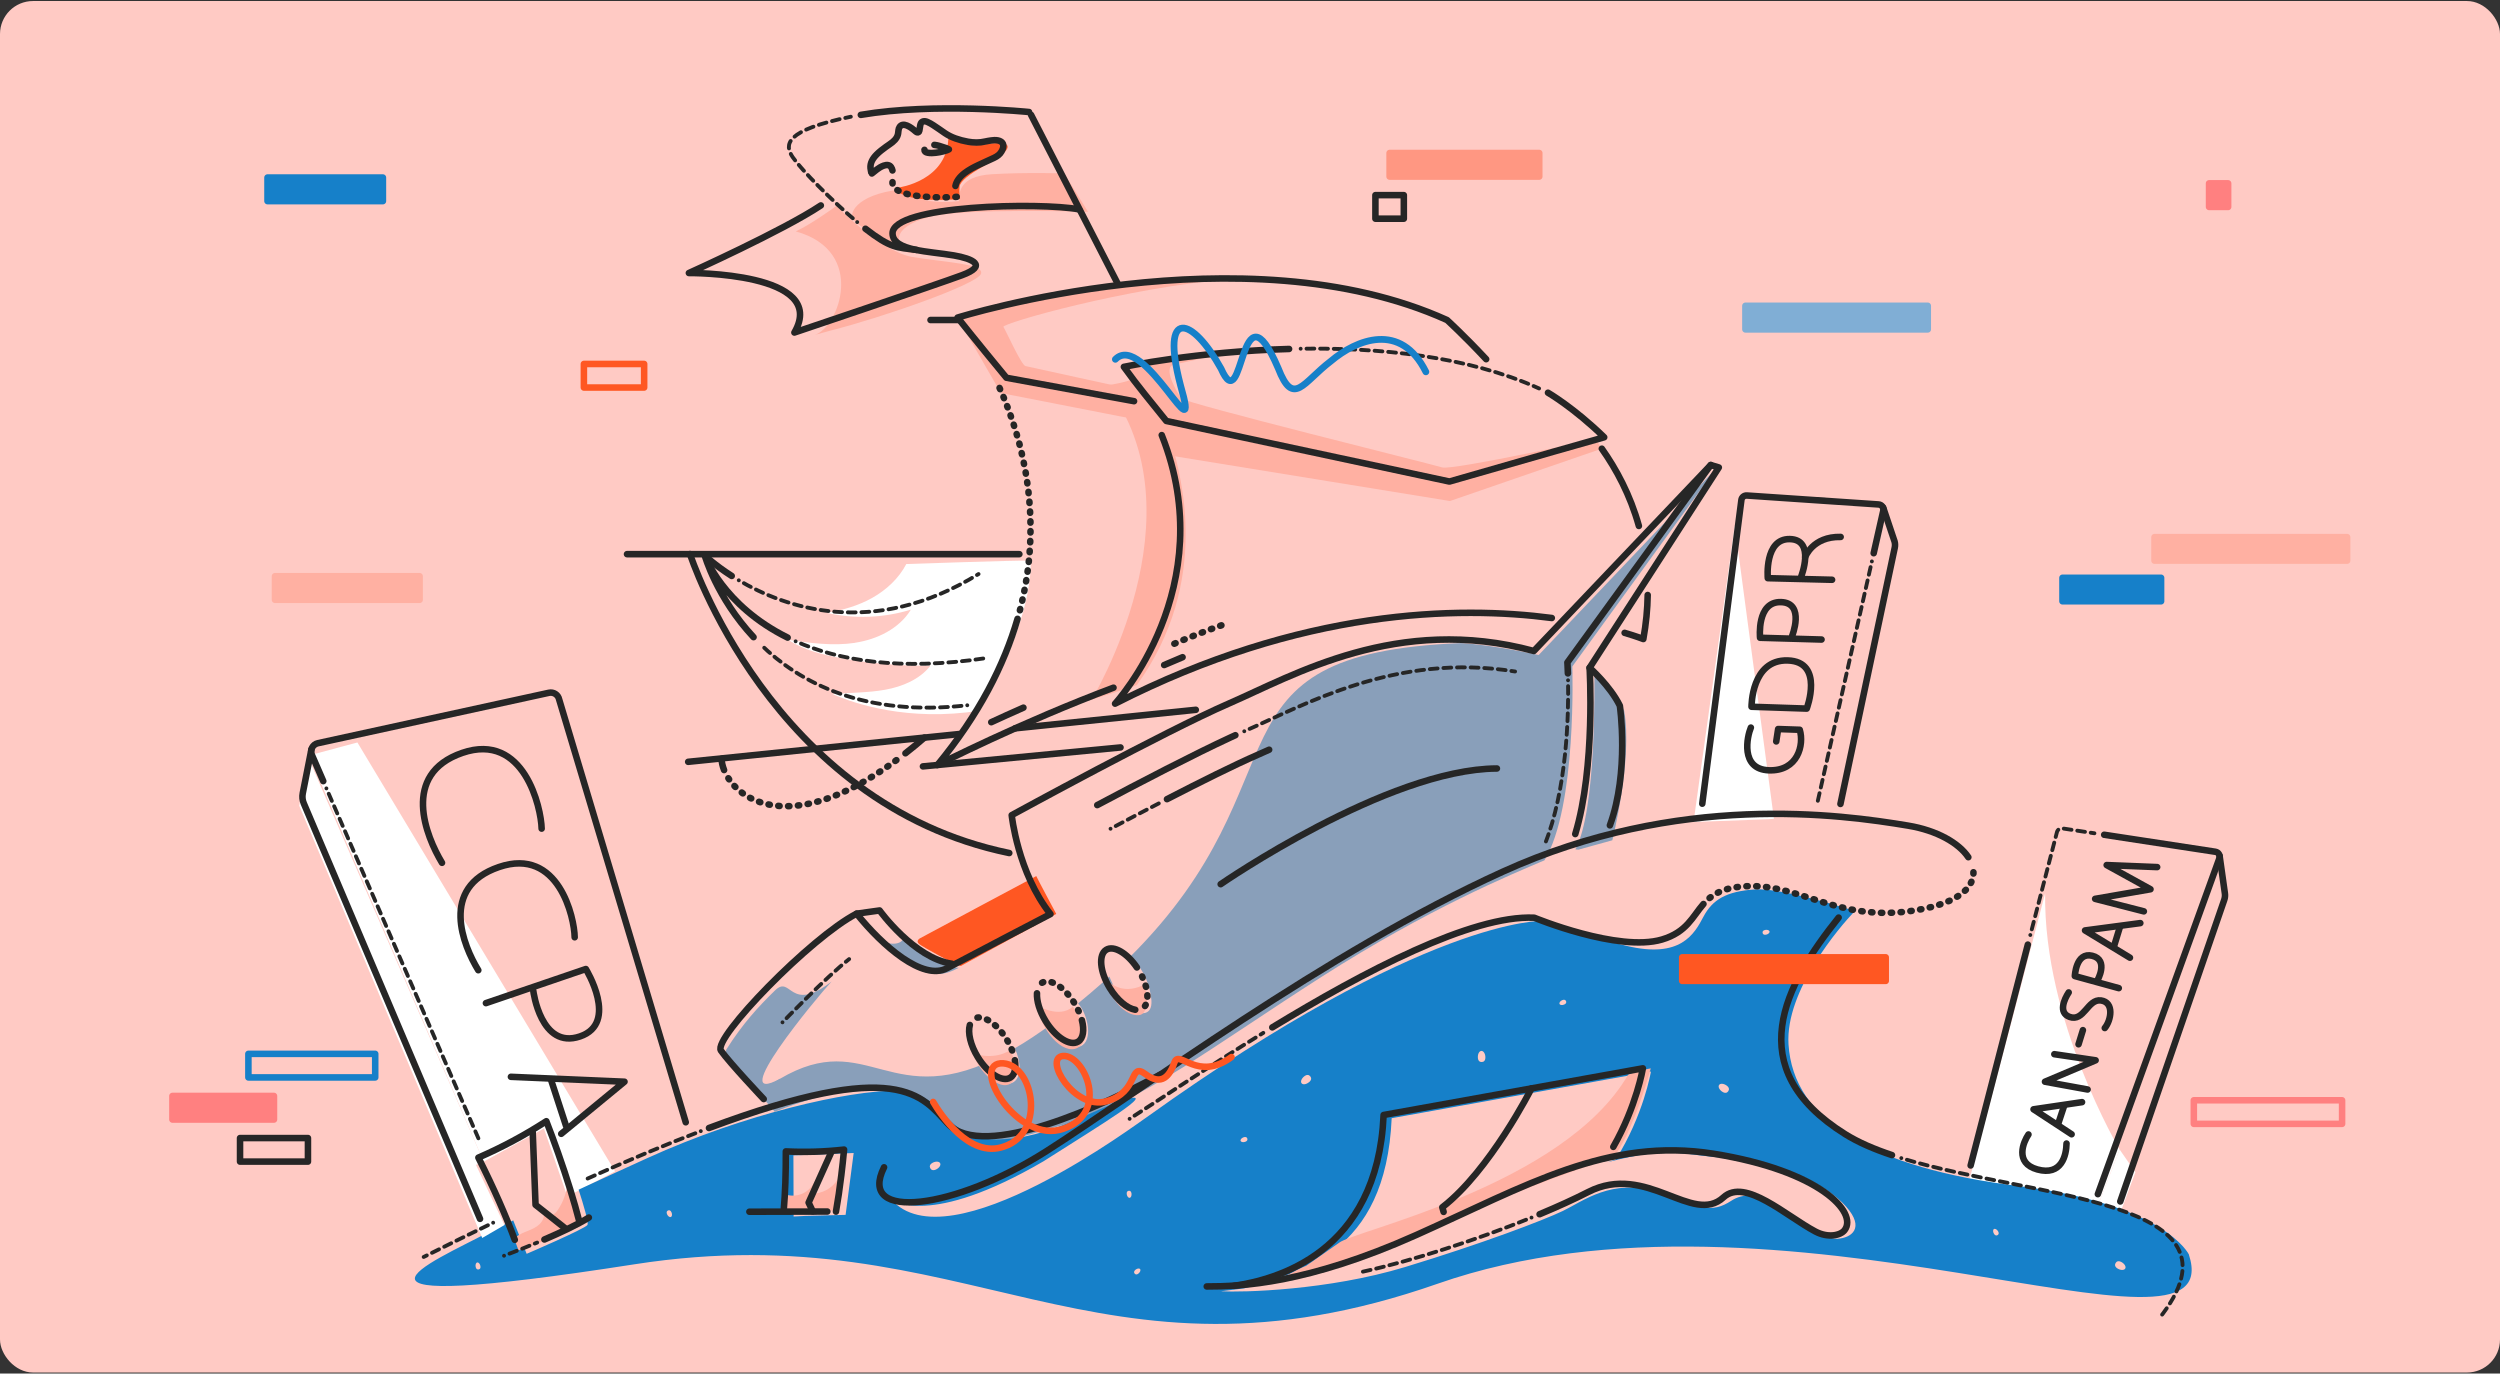 <?xml version="1.0" encoding="UTF-8"?>
<svg id="Layer_1" data-name="Layer 1" xmlns="http://www.w3.org/2000/svg" viewBox="0 0 607 333.5">
  <rect x="0" y="0" width="607" height="333.5" fill="#333333" stroke="none"/>
  <defs>
    <style>
      .cls-1, .cls-2, .cls-3, .cls-4, .cls-5, .cls-6, .cls-7, .cls-8, .cls-9, .cls-10, .cls-11, .cls-12, .cls-13 {
        stroke-linecap: round;
        stroke-linejoin: round;
      }

      .cls-1, .cls-2, .cls-4, .cls-5, .cls-6, .cls-7, .cls-8, .cls-9, .cls-10, .cls-11, .cls-12 {
        stroke-width: 1.59px;
      }

      .cls-1, .cls-3, .cls-6, .cls-8, .cls-9, .cls-12, .cls-13 {
        fill: none;
      }

      .cls-1, .cls-3, .cls-8 {
        stroke: #262626;
      }

      .cls-2 {
        stroke: #ffb0a2;
      }

      .cls-2, .cls-14 {
        fill: #ffb0a2;
      }

      .cls-3 {
        stroke-dasharray: 0 0 0 1.42 1.89 0;
        stroke-width: .94px;
      }

      .cls-4, .cls-9, .cls-13 {
        stroke: #1680c9;
      }

      .cls-4, .cls-15 {
        fill: #1680c9;
      }

      .cls-16 {
        fill: #899fba;
      }

      .cls-16, .cls-14, .cls-17, .cls-18, .cls-15, .cls-19 {
        stroke-width: 0px;
      }

      .cls-5, .cls-19 {
        fill: #ff5722;
      }

      .cls-5, .cls-12 {
        stroke: #ff5722;
      }

      .cls-6, .cls-10 {
        stroke: #ff8080;
      }

      .cls-7 {
        fill: #ff9782;
        stroke: #ff9782;
      }

      .cls-17 {
        fill: #ffcac4;
      }

      .cls-8 {
        stroke-dasharray: 0 0 .32 2.07;
      }

      .cls-10 {
        fill: #ff8080;
      }

      .cls-11 {
        fill: #80aed5;
        stroke: #80aed5;
      }

      .cls-18 {
        fill: #fff;
      }

      .cls-13 {
        stroke-width: 1.64px;
      }
    </style>
  </defs>
  <rect class="cls-17" x="0" y=".25" width="607" height="333" rx="8.02" ry="8.02" transform="translate(607 333.5) rotate(-180)"/>
  <polyline class="cls-18" points="514.65 279.11 518.47 284.62 514.21 296.09 509.06 293.52"/>
  <path class="cls-16" d="M416.55,113.88l-42.95,45.15s-11.28-2.5-18.92-2.89c-64.43,2.63-36.39,32.61-80.45,76.33,3.41,2.18,5.16,7.31,5.34,10.49.2,3.52-2.4,3.69-5.2,2.06-1.94-1.12-3.96-5.39-5.02-7.92-.45.4-.88.81-1.34,1.21-2.17,1.92-4.24,3.68-6.24,5.31,2.44,2.81,3.69,9.12.58,10.41-2.54,1.06-5.64-3.1-7.08-5.37-3.19,2.33-6.14,4.28-8.88,5.87,1.49,3.1,1.81,7.38-.69,8.42-2.31.96-5.07-2.38-6.64-4.7-25.22,10.67-30.12-10.85-54,6.53l3.09,5.15c27.36-11.03,37.65-1.62,43.19,3.87,5.54,5.49,10.2,4.22,28.14-1.08,17.94-5.3,35.45-18.97,61.48-35.59,26.03-16.62,45.99-24.81,54.03-28.24,7.94-12.94,6.77-47.07,6.77-47.07l34.81-47.95Z"/>
  <polyline class="cls-18" points="86.78 180.27 149.34 284.4 137.75 290.51 132.06 273.99 117.43 282.05 75.02 183.42"/>
  <path class="cls-18" d="M514.65,279.11s-18.53-31.18-18.09-62.22c-7.06,27.36-18.61,70.38-18.61,70.38l31.11,6.25,5.59-14.41Z"/>
  <path class="cls-15" d="M531.47,304.6s-5.74-12.21-41.33-16.62c-35.59-4.41-54.74-15.86-55.89-34.42-.81-13.09,12.43-28.53,16.11-32.36,0,0-17.4-5.71-24.29-5.25-6.89.47-10.27,2.45-12.48,6.64-2.21,4.19-5.52,10.22-18.68,7.06-13.16-3.16-20.42-6.05-20.42-6.05,0,0-28.04-1.08-96,47.61-1.47.88-48.39,36.33-62.22,19.86.59.44,9.36,7.06,37.11-9.12,14.32-9.12,27.75-17.16,20.2-15.1s-18.83,9.81-31.77,9.81-12.35-11.86-24.12-11.86-36.77,5.59-60.5,16.38c-6.21,2.82-11.81,5.4-16.7,7.67,1.12,3.46,2.49,8,2.14,8.57-.58.93-14.76,7.01-14.76,7.01l-3.26-8.12c-3.93,1.87-6.06,2.91-6.06,2.91-13.63,7.26-45.69,20.4,35.5,7.75,81.19-12.65,111.78,33.83,195.03,4.71,83.25-29.12,192.68,24.42,182.38-7.06ZM205.31,294.97l-9.73.25-2.89.15-.05-14.83,14.63-.59-1.96,15.03ZM446.16,300.78c-3.33.2-12.26-6.18-15.79-8.63-3.53-2.45-7.35-2.35-9.95-.64-5.05,3.28-7.31,1.62-18.09-2.01s-18.14,2.26-22.85,4.51c-4.71,2.26-19.61,7.94-38.34,13.63-18.73,5.69-39.61,6.18-44.71,5.88,0,0,0,0,5.71-.71,13.23-4.01,34.31-8.1,35.76-41.31l62.95-11.33s-1.77,10.59-8.53,21.33c0,0-.78.25-2.12.71,16.27-4.25,18-1.59,29.38-1.05,12.45.59,23.93,6.47,28.63,11.77,4.71,5.29,1.27,7.65-2.06,7.84Z"/>
  <path class="cls-17" d="M302.33,277.24c.51-.18.62-.49.52-.8s-.39-.49-.9-.31-.84.57-.73.87.6.41,1.11.24Z"/>
  <path class="cls-17" d="M484.12,299.55c.28.46.61.51.89.34s.4-.48.12-.94-.73-.7-1-.54-.28.68,0,1.14Z"/>
  <path class="cls-17" d="M379.78,243.91c.5-.21.58-.54.46-.83s-.42-.46-.92-.25-.79.62-.67.92.63.37,1.13.16Z"/>
  <path class="cls-17" d="M274.73,289.78c-.07-.53-.36-.71-.68-.66s-.55.29-.48.82.39.93.71.89.52-.51.45-1.05Z"/>
  <path class="cls-17" d="M428.57,225.79c-.53.11-.68.41-.61.73s.33.53.85.42.9-.46.83-.78-.55-.48-1.08-.37Z"/>
  <path class="cls-17" d="M163.04,294.35c-.21-.49-.54-.58-.84-.45s-.45.43-.24.92.63.79.93.66.36-.63.15-1.13Z"/>
  <path class="cls-17" d="M275.69,308.3c-.41.34-.41.68-.2.93s.54.32.95-.03.58-.83.37-1.07-.71-.17-1.12.17Z"/>
  <path class="cls-17" d="M115.49,307.61c.11.53.41.68.73.61s.53-.32.42-.85-.45-.9-.77-.84-.49.55-.38,1.07Z"/>
  <path class="cls-17" d="M317.8,262.79c.66-.53.66-1.05.34-1.45-.32-.4-.83-.51-1.49.01-.66.53-.94,1.27-.62,1.67.32.4,1.11.29,1.76-.24Z"/>
  <path class="cls-17" d="M418.14,265.05c.7.48,1.2.32,1.48-.1.29-.42.25-.94-.45-1.42-.7-.48-1.49-.52-1.78-.1-.29.42.05,1.14.74,1.62Z"/>
  <path class="cls-17" d="M226.5,282.29c-.75.38-.86.89-.64,1.34.23.45.7.67,1.46.3.75-.38,1.18-1.05.95-1.5-.23-.45-1.02-.51-1.78-.14Z"/>
  <path class="cls-17" d="M358.82,256.72c.02.84.44,1.16.95,1.14.51-.01.91-.35.88-1.2-.02-.84-.46-1.51-.96-1.5-.51.01-.9.71-.87,1.55Z"/>
  <path class="cls-17" d="M515.13,306.45c-.73-.41-1.22-.22-1.47.23-.25.44-.16.96.57,1.37.73.41,1.53.39,1.78-.05.25-.44-.15-1.13-.88-1.55Z"/>
  <path class="cls-14" d="M125.76,303.23l-.72-1.94c-.07-.18-.13-.37-.08-.55.04-.14.16-.25.28-.35.84-.71,1.89-1.12,2.91-1.53,1.02-.41,2.06-.86,2.85-1.62s1.3-1.92,1-2.98c.58-.05,1,.58,1.56.72.71.18,1.35-.45,1.77-1.05,1.39-1.98,2.25-4.33,2.46-6.74.98,3.03,1.9,6.07,2.76,9.14.05.17.09.36.02.52-.06.14-.21.23-.34.31-4.51,2.66-9.32,4.82-14.31,6.42"/>
  <path class="cls-14" d="M189.8,293.44c.2-1.18.39-2.36.59-3.54,1.38.55,2.96.53,4.33-.04s2.49-1.69,3.07-3.05c-.14.83-.28,1.67-.41,2.5-.02.11-.04.24.03.34.09.14.29.15.46.14,2.52-.23,4.87-1.87,5.94-4.16-.11,2.43-.34,4.84-.69,7.25-.03.23-.07.47-.21.66-.26.37-.78.42-1.22.43-4.11.13-8.22,0-12.31-.4"/>
  <path class="cls-15" d="M312.87,310.45c.18-.02.34-.04.52-.06,6.6-.82,14.52-3.67,22.93-7.29-7.54,2.94-15.7,5.66-23.45,7.35Z"/>
  <polyline class="cls-18" points="430.71 198.8 421.2 127.61 411.2 199.58 429.44 198.9"/>
  <polyline class="cls-18" points="117.08 300.58 72.66 195.64 74.67 183.49 117.43 282.05 115.56 282.83 122.48 297.44"/>
  <path class="cls-14" d="M267.36,236.12s3.22,6.32,10.23,3.07c1.57,3,.93,6.94-.83,7.25s-5.58-.66-9.02-8.93"/>
  <path class="cls-14" d="M251.86,244.14s5.32,3.25,8.62.28c0,0,5.07,6.63,1.77,9.56-3.3,2.92-8.91-2.9-10.11-8.54"/>
  <path class="cls-14" d="M236.19,255.73s4.82,1.9,9.01-.7c.66.54,2.69,6.47.09,8.1s-7.24-2.7-8.5-6.08"/>
  <path class="cls-14" d="M275.42,101.77l-32.4-6.34s-7.98-13.81-10.53-18.32c4.61,4.02,14.73,13.34,14.73,13.34l26.94,4.71"/>
  <path class="cls-14" d="M277.21,95.06s-27.24-5.98-28.23-6.18-4.81-8.73-5.35-9.51,29.27-9.47,55.99-11.75c-19.97.78-52.7,2.82-67.12,9.49,3.8,4.74,11.86,14.61,11.86,14.61l32.46,5.69"/>
  <path class="cls-14" d="M297.6,85.64s-9.32,2.26-12.45,2.84.78,7.06,1.67,8.24,60.89,15.98,63.34,16.77c2.45.78,39.34-7.32,39.34-7.32l-37.58,10.75-68.74-14.71-10.3-13.14"/>
  <path class="cls-16" d="M176.31,254.89c4.02-6.37,7.84-10.49,11.86-14.41,4.02-3.92,3.43,5.79,13.73-2.16-3.73,4.02-25.97,30.91-12.5,23.59l1.12,2.78-2.4,5.25-11.91-13.87"/>
  <path class="cls-14" d="M197.78,81.33c5.88-1.77,12.8-20.3-4.56-25.15,3.82-1.77,9.85-6.18,9.85-6.18,0,0,10.81,11.03,18.31,12.36,7.5,1.32,17.94,1.62,16.77,4.19-1.18,2.57-23.61,10.44-36.62,13.75"/>
  <path class="cls-14" d="M207.29,53.38c-1.37-1.08.15-6.13,11.4-7.38.56.42,4.71,3.97,14.16,2.83.04-1.83-.16-6.04,7.98-6.53,8.14-.49,17.55-.2,17.55-.2l5.79,9.32s-29.51-.88-37.85,1.08c-8.33,1.96-10.88,6.28-4.31,9.02-2.84,0-9.12-3.73-13.73-7.16"/>
  <path class="cls-14" d="M283.78,110.55l68.27,11.1,36.87-12.72-1.49-2.26-35.3,10.2-70.26-15.1s.49,4.8,1.42,6.91"/>
  <path class="cls-18" d="M207.61,156.08c-5.36.81-10.83.05-16.2-.71,3.79,2.49,8.3,3.61,12.77,4.42,7.17,1.3,14.47,1.91,21.75,1.83-2.64,3.36-6.87,5.11-11.07,5.86-4.18.75-8.46.66-12.69,1.06,5.36,2.34,18.3,6.72,35.71,4.01,5.01-8.71,12.56-23.95,12.37-36.43-3.53-.1-30.2.83-30.2.83-1.82,3.49-4.83,6.28-8.26,8.21s-7.28,3.03-11.17,3.62c6.76,1.55,13.92,1.28,20.55-.76-2.84,4.62-8.19,7.23-13.55,8.04Z"/>
  <path class="cls-16" d="M214.26,228.61s4.27,1.72,5.3-1.08c1.18.64,8.83,7.45,13.24,7.45-3.14,1.62-8.19,4.02-17.8-5.34"/>
  <path class="cls-14" d="M265.05,169.87s27.46-45.11,3.53-76.29c4.31-.59,6.67-1.57,6.67-1.57l9.51,10.98s-1.47-.39.1,5.88c1.57,6.28,9.41,32.16-8.83,57.46-5.1,1.77-10.98,3.53-10.98,3.53Z"/>
  <path class="cls-19" d="M233.29,234.55l23.17-12.65s-4.74-8.83-4.85-9.19c-1.58.81-28.24,15.11-28.24,15.11,0,0-1.18.63-.15,1.43s8.38,4.78,9.23,5.04"/>
  <path class="cls-16" d="M383.23,206.3l8.24-2.28s5-19.83,2.87-31.5c-2.87-4.98-7.13-9.68-7.21-8.43-.07,1.25.59,32.51-4.63,42.14"/>
  <path class="cls-19" d="M218.13,45.54s12.3-1.58,12.14-12.71c2.13.87,3.38,3.07,8.52,2.26,5.15-.81,6.29-.15,5.74,1.03s-3.43,2.84-6.13,4.44c-2.7,1.59-5.27,3.36-5.42,4.76s.12,2.99.12,2.99c0,0-11.66,1.2-15.05-1.81"/>
  <path class="cls-14" d="M325.11,301.76c3.43-2.94,54.52-13.8,70.21-40.83,1.76-.86,5.49-1.53,5.49-1.53,0,0-4.45,16.35-9.34,21.88-6.35,1.56-35.16,12.17-46.92,18.94-8.24,3.82-25.91,10.27-33.85,10.76,3.28-2.45,6.13-3.53,6.42-3.63"/>
  <path class="cls-1" d="M376.78,150.05c-22.6-2.97-60.68-2.36-106.04,20.8,0,0,26.03-28.27,11.33-65.21"/>
  <path class="cls-1" d="M400.06,144.47c-.05,3.4-.39,6.96-1.06,10.69,0,0-1.57-.63-4.54-1.5"/>
  <path class="cls-1" d="M388.92,108.94c3.5,4.94,6.9,11.21,9,18.76"/>
  <path class="cls-1" d="M375.85,95.35s6.28,3.63,13.65,10.82c0,0-20.32,5.75-37.58,10.75l-68.74-14.71c-3.53-4.41-7.06-8.61-10.3-13.14,0,0,17.62-3.72,40.11-4.34"/>
  <path class="cls-3" d="M315.8,84.67c18.71-.29,40.33,1.68,57.89,9.65"/>
  <path class="cls-1" d="M360.84,87.21c-5.38-5.76-9.5-9.51-9.5-9.51-49.42-22.36-118.84-.59-118.84-.59,0,0,4.41,5.59,11.86,14.61l30.99,5.69"/>
  <path class="cls-8" d="M247.63,148.18c5.81-22.17.79-41.29-4.98-54.09"/>
  <path class="cls-1" d="M270.36,166.97c-22.14,8.29-42.77,18.79-42.77,18.79,10.15-12.31,16.21-24.28,19.47-35.51"/>
  <line class="cls-1" x1="271.33" y1="68.78" x2="250.34" y2="27.89"/>
  <path class="cls-1" d="M199.3,49.88c-9.21,6.14-32.04,16.41-32.04,16.41,0,0,34.15-.26,25.62,14.45,0,0,34.32-11.56,40.69-13.92s2.55-4.02-1.96-4.8c-5.87-1.02-14.78-1.05-14.9-5.3-.2-6.96,35.99-7.65,45.3-5.88"/>
  <path class="cls-1" d="M209.01,27.89c17.94-3.05,40.84-.69,40.84-.69"/>
  <path class="cls-3" d="M208.13,53.92c-6.01-5.03-13.62-12.75-15.67-15.77-2.02-3-2.05-6.5,14.12-9.81"/>
  <path class="cls-1" d="M222.52,60.68c-4.74-.63-6.21-.34-12.39-5.14"/>
  <line class="cls-1" x1="225.93" y1="77.7" x2="232.81" y2="77.7"/>
  <line class="cls-1" x1="247.5" y1="134.55" x2="152.24" y2="134.55"/>
  <line class="cls-1" x1="246.48" y1="176.84" x2="290.34" y2="172.34"/>
  <line class="cls-1" x1="167.09" y1="184.97" x2="232.84" y2="178.23"/>
  <line class="cls-1" x1="224.09" y1="186.08" x2="272.06" y2="181.48"/>
  <path class="cls-1" d="M385.95,162.13s5,4.41,7.35,9.22c0,0,2.33,16.03-2.42,29.05"/>
  <path class="cls-3" d="M380.72,165.17c.16,8.22-.21,26.51-5.77,40.15"/>
  <path class="cls-1" d="M415.37,112.9l-34.81,47.95s.07.96.12,2.65"/>
  <path class="cls-1" d="M185.43,266.85s-8.33-8.83-10.39-11.77,21.87-27.55,32.95-33.24c6.28,7.84,16.08,16.38,21.96,13.24s25.1-13.14,25.1-13.14c-7.94-10-9.41-24.02-9.41-24.02,0,0,37.21-20.37,52.8-27.14,15.59-6.77,40.89-21.69,73.98-12.72l42.95-45.15,1.96.59-31.38,48.64s1.48,24.05-3.48,40.37"/>
  <path class="cls-1" d="M207.98,221.84l5.59-.78s8.33,11.57,17.55,12.94"/>
  <path class="cls-1" d="M246.41,257.42c.32,1.98-.03,3.58-1.12,4.24-1.94,1.19-5.47-1.05-7.89-5-1.78-2.91-2.46-5.94-1.92-7.8"/>
  <path class="cls-8" d="M237.33,247.07c2.01-.31,4.98,1.83,7.09,5.29.73,1.19,1.27,2.4,1.62,3.54"/>
  <path class="cls-1" d="M262.68,247.69c.63,2.41.35,4.45-.92,5.22-1.94,1.19-5.47-1.05-7.89-5-1.47-2.41-2.19-4.9-2.09-6.74"/>
  <path class="cls-8" d="M253.01,238.61c1.94-1.19,5.47,1.05,7.89,5,.42.69.78,1.38,1.08,2.06"/>
  <path class="cls-1" d="M275.64,245.17c-1.93-.31-4.37-2.31-6.18-5.27-2.42-3.95-2.8-8.11-.86-9.3,1.82-1.12,5.05.79,7.44,4.3"/>
  <path class="cls-8" d="M277.3,237.08c1.67,3.46,1.75,6.78.05,7.82"/>
  <path class="cls-1" d="M477.91,208.13c-2.31-3.45-7.62-6.5-14.59-7.66-16.47-2.75-55.7-8.24-98.45,11.18-42.75,19.42-88.64,53.73-110.8,67.85-22.16,14.12-46.09,17.26-39.42,3.92"/>
  <path class="cls-8" d="M415.08,218.04c1.87-1.54,4.5-2.67,9.02-2.87,13.73-.59,22.95,9.61,42.95,5.49,10.1-2.08,13.25-6.51,11.77-10.74"/>
  <path class="cls-1" d="M308.91,249.45c22.22-13.52,48.4-27.33,63.61-26.63,0,0,20.4,8.43,30.99,5.3,6.08-1.8,7.44-5.6,10.09-8.63"/>
  <path class="cls-3" d="M274.27,271.65c6.54-4.16,18.62-12.36,32.46-20.87"/>
  <path class="cls-3" d="M119.74,296.87c-5.34,2.58-10.96,5.35-16.87,8.32"/>
  <path class="cls-3" d="M170.15,274.64c-8.23,3.14-17.7,7.1-28.64,12.03"/>
  <path class="cls-1" d="M281.69,260.93c-13.31,7.19-42.92,21.12-51.55,11.9-6.31-6.74-11.89-16.21-58,1.05"/>
  <path class="cls-3" d="M461.64,281.19c32.41,9.99,86.11,9.72,62.47,39.1"/>
  <path class="cls-1" d="M446.42,222.79c-12.98,16.21-24.14,36.5,1.6,52.59,3.16,1.98,7.03,3.64,11.35,5.08"/>
  <path class="cls-1" d="M299.61,312.2c10-1.47,34.86-7.8,36.33-41.48l62.95-11.33s-1.53,9.16-7.18,19.07"/>
  <path class="cls-1" d="M287.13,159.57c-1.48.61-2.97,1.24-4.47,1.9"/>
  <path class="cls-8" d="M296.56,151.83c-4.1,1.46-8.28,3.1-12.53,4.93"/>
  <path class="cls-3" d="M371.85,295.63c-13.19,5.37-29.03,10.54-41.2,13.19"/>
  <path class="cls-1" d="M293,312.35c8.38,0,24.27-.59,50.89-12.5,26.62-11.91,46.48-23.83,72.22-19.71,25.74,4.12,35.01,14.27,31.77,18.53-.98,1.3-4.02,1.98-7.11.34-7.08-3.75-17.09-13.1-22.31-8.29-7.5,6.91-18.68-8.53-32.8-1.32-3.45,1.76-7.48,3.6-11.85,5.42"/>
  <path class="cls-3" d="M193.18,155.71c10.38,4.61,25.27,7.29,46.37,4.06"/>
  <path class="cls-1" d="M182.96,154.7c-9-9.67-11.85-19.83-11.85-19.83,0,0,4.37,12.14,20.13,19.94"/>
  <path class="cls-3" d="M234.85,171.24c-24.98,2.88-40.68-5.45-50.25-14.86"/>
  <path class="cls-3" d="M179.38,140.9c11.14,6.6,32.56,14.3,58.21-1.52"/>
  <path class="cls-1" d="M171.11,134.87s2.33,2.27,6.55,4.97"/>
  <path class="cls-1" d="M167.53,134.52s19.56,60.67,77.52,72.6"/>
  <path class="cls-1" d="M219.84,182.9c1.5-1.17,3.04-2.44,4.61-3.81"/>
  <path class="cls-8" d="M176.85,188.96c4.47,6.94,17.96,12.77,41.39-4.83"/>
  <path class="cls-1" d="M175.18,184.24c.05.85.26,1.78.63,2.73"/>
  <path class="cls-1" d="M296.38,214.68s40.45-27.95,67.07-28.09"/>
  <path class="cls-3" d="M302.11,177.55c14.27-6.19,36.68-19.23,65.75-14.51"/>
  <path class="cls-1" d="M266.41,195.48c10.45-5.55,23.47-12.32,32.32-16.41.41-.19.82-.38,1.22-.56"/>
  <path class="cls-1" d="M283.34,194.04c8.31-4.29,16.51-8.37,22.01-10.76.9-.39,1.83-.81,2.8-1.25"/>
  <path class="cls-3" d="M269.64,201.22c3.68-1.96,7.68-4.06,11.71-6.15"/>
  <path class="cls-3" d="M189.99,248.22s10.49-10.88,16.18-15.35"/>
  <g>
    <path class="cls-8" d="M232.29,47.79c-.3.02-.55.05-.81.06-2.98.15-5.94.08-8.87-.3-1.31-.17-2.57-.43-3.71-.88-1.57-.62-2.36-1.49-2.19-2.67"/>
    <path class="cls-1" d="M216.69,41.39c-.06-.28-.16-.56-.33-.81-.33-.52-.99-.65-1.78-.37-.66.24-1.18.57-1.66.93-.34.25-.65.52-.98.78-.08.07-.17.13-.25.2-.05-.02-.1-.02-.1-.03-.08-.42-.19-.84-.23-1.26-.11-1.21.48-2.3,1.48-3.31.66-.67,1.46-1.28,2.29-1.88.52-.36,1.06-.72,1.54-1.1.91-.72,1.39-1.55,1.43-2.47.01-.31.09-.62.16-.92.03-.11.1-.23.17-.33.37-.54.98-.67,1.76-.35.41.17.78.39,1.11.62.38.26.69.55,1.03.83.13.11.26.23.54.22.27-.07.32-.25.35-.41.08-.38.12-.77.19-1.16.03-.19.07-.39.15-.57.24-.56.86-.72,1.62-.39.52.23.99.5,1.43.79.97.63,1.9,1.29,2.84,1.94,1.52,1.03,3.41,1.68,5.56,2.07,1.41.25,2.8.28,4.19-.05.48-.11.99-.19,1.49-.26.26-.04.52-.06.79-.07,1.2-.02,1.99.42,2.11,1.16.09.57-.14,1.1-.44,1.62-.36.64-.99,1.14-1.85,1.54-.66.31-1.33.61-2,.92l-1.73.8c-1.22.57-2.35,1.19-3.32,1.92-1.28.97-2.04,2.02-2.27,3.16"/>
    <path class="cls-1" d="M224.46,36.38c-.03.36.22.61.77.7.32.06.68.09,1.01.08,1.33-.04,2.57-.3,3.73-.69.13-.04.24-.11.42-.2-.22-.11-.37-.2-.55-.27-.6-.21-1.2-.41-1.82-.59-.36-.11-.76-.18-1.15-.23"/>
  </g>
  <rect class="cls-5" x="408.44" y="232.43" width="49.41" height="5.72" transform="translate(866.29 470.59) rotate(180)"/>
  <g>
    <rect class="cls-7" x="337.4" y="37.15" width="36.33" height="5.72"/>
    <rect class="cls-1" x="333.95" y="47.38" width="6.9" height="5.72"/>
  </g>
  <rect class="cls-11" x="423.79" y="74.25" width="44.27" height="5.72" transform="translate(891.85 154.22) rotate(180)"/>
  <rect class="cls-6" x="532.66" y="267.15" width="36" height="5.72"/>
  <rect class="cls-12" x="141.77" y="88.37" width="14.63" height="5.72"/>
  <rect class="cls-4" x="64.94" y="43.1" width="28.02" height="5.72" transform="translate(157.91 91.93) rotate(180)"/>
  <rect class="cls-10" x="536.35" y="44.51" width="4.63" height="5.72" transform="translate(1077.34 94.75) rotate(180)"/>
  <g>
    <rect class="cls-4" x="500.77" y="140.29" width="23.94" height="5.7"/>
    <rect class="cls-2" x="523.12" y="130.42" width="46.76" height="5.7"/>
  </g>
  <g>
    <rect class="cls-10" x="41.88" y="266.1" width="24.65" height="5.72" transform="translate(108.4 537.92) rotate(-180)"/>
    <rect class="cls-9" x="60.31" y="255.87" width="30.79" height="5.72" transform="translate(151.41 517.47) rotate(-180)"/>
    <rect class="cls-1" x="58.28" y="276.32" width="16.49" height="5.72" transform="translate(133.05 558.36) rotate(-180)"/>
  </g>
  <rect class="cls-2" x="66.77" y="139.91" width="35.11" height="5.72"/>
  <path class="cls-1" d="M140.67,296.62c-1.28-4.97-2.98-10.5-5.17-16.7-.86-2.45-1.81-5.01-2.85-7.69-5.33,3.44-10.81,6.37-16.5,8.84,3.8,7.56,6.69,14.16,8.84,19.96"/>
  <polyline class="cls-1" points="129.34 274.74 130.03 292.54 137.23 298.23"/>
  <g>
    <path class="cls-1" d="M202.97,294.18c.48-2.72.92-5.67,1.31-8.9.24-1.95.46-4,.66-6.16-4.76.54-9.46.68-14.14.44.02,5.42-.16,10.15-.51,14.3"/>
    <polyline class="cls-1" points="201.85 279.72 196.33 291.99 197.33 294.1"/>
  </g>
  <path class="cls-1" d="M132.18,300.95c3.84-1.65,8-3.59,10.79-5.33"/>
  <path class="cls-3" d="M122.38,304.89s3.62-1.34,8.04-3.19"/>
  <path class="cls-1" d="M181.95,294.21s11.86-.05,18.92-.05"/>
  <path class="cls-1" d="M248.49,171.82c-2.81,1.24-5.44,2.43-7.81,3.53"/>
  <path class="cls-1" d="M371.85,264.26s-10.09,19.95-21.66,28.87l.32,1.12"/>
  <path class="cls-12" d="M226.57,267.55c1.65,2.8,8.78,13.86,17.2,10.83,10.58-3.54,6.92-20.72-.86-20.2-7.2.68,4.33,19.77,15.25,15.88,11.43-3.84,5.06-18.07-.07-17.67-4.82.46,2.73,13.26,10.56,11,8.02-2.23,5.41-9.61,9.44-6.61,4.03,3.05,5.96.35,7.08-2.86,1.14-3.21,5.58,4.85,13.84-1.27"/>
  <path class="cls-13" d="M270.81,87.24c6.89-7.02,21.21,24.94,15.81,6.28-4.99-19.07,2.91-16.56,9.86-4,5.66,12.85,4.31-22.39,13.86-.13,3.7,9.55,5.96,3.51,12.8-1.71,6.2-5.24,16.98-9.65,23.06,2.6"/>
  <line class="cls-3" x1="79.25" y1="191.42" x2="116.15" y2="276.38"/>
  <path class="cls-1" d="M166.5,272.49l-30.74-102.66c-.23-1.15-1.36-1.88-2.5-1.62l-56.08,12.24c-1.28.29-1.98,1.66-1.45,2.86l2.76,6.35"/>
  <path class="cls-1" d="M75.61,181.96l-2.1,10.64c-.17.84-.08,1.71.26,2.49l42.78,100.85"/>
  <path class="cls-1" d="M510.9,202.68l27.01,4.13c.75.12,1.21.89.95,1.61l-29.5,81.52"/>
  <path class="cls-3" d="M492.96,227.02l6.47-24.99c.16-.6.74-.99,1.35-.89l7.74,1.18"/>
  <line class="cls-1" x1="478.47" y1="282.98" x2="492.36" y2="229.35"/>
  <path class="cls-1" d="M538.92,207.82l1.28,9.08c.08.54.02,1.09-.16,1.61l-25.24,73.21"/>
  <g>
    <line class="cls-3" x1="454.49" y1="136.31" x2="441.28" y2="194.82"/>
    <path class="cls-1" d="M413.31,195.14l9.5-73.74c.08-.66.67-1.14,1.33-1.09l31.98,2.17c.77.05,1.31.78,1.14,1.53l-2.33,10.31"/>
    <path class="cls-1" d="M457.24,123.25l2.76,8.22c.14.5.15,1.03.04,1.54l-13.18,62.19"/>
  </g>
  <g>
    <path class="cls-1" d="M131.51,201.19c-.1-5.02-4.24-23.57-19.27-18.39-15.01,5.17-8.77,20.31-4.92,26.69"/>
    <path class="cls-1" d="M139.53,227.57c-.05-4.71-3.87-22.04-18.4-17.05-14.51,4.97-8.65,19.1-5,25.05"/>
    <path class="cls-1" d="M117.98,243.56l24.26-8.28s8.11,13.13-1.42,16.37c-9.52,3.24-11.33-11.03-11.33-11.03"/>
    <g>
      <polyline class="cls-1" points="124.05 261.45 151.63 262.64 136.27 275.29"/>
      <line class="cls-1" x1="137.44" y1="273.38" x2="133.88" y2="262.46"/>
    </g>
  </g>
  <g>
    <g>
      <path class="cls-1" d="M492.51,275.45c-1.2,1.76-3.47,6.93,2.15,8.49,5.95,1.65,7.05-3.52,7.09-6.29"/>
      <g>
        <polyline class="cls-1" points="502.99 275.4 493.74 269.34 505.52 267.6"/>
        <line class="cls-1" x1="499.71" y1="272.92" x2="501.19" y2="268.44"/>
      </g>
      <polyline class="cls-1" points="506.87 264.53 496.52 262.64 508.82 257.44 498.79 255.96"/>
    </g>
    <g>
      <g>
        <polyline class="cls-1" points="517.15 232.53 506.25 225.91 519.67 224.13"/>
        <line class="cls-1" x1="513.26" y1="229.82" x2="514.74" y2="225"/>
      </g>
      <path class="cls-1" d="M514.44,239.92l-10.67-2.93s.25-5.91,4.22-4.93c4.13,1.02,1.23,6.04,1.23,6.04"/>
      <path class="cls-1" d="M502.28,240.96c-1.1,1.68-2.55,4.92.2,5.94,3.5,1.3,4.4-4.41,7.62-3.99,3.29.43,2.49,4.83.94,6.7"/>
      <polyline class="cls-1" points="520.53 221.28 508.7 218.24 522.14 215.91 511.5 210.04 523.76 210.53"/>
    </g>
    <line class="cls-1" x1="504.67" y1="253.55" x2="505.73" y2="250.12"/>
  </g>
  <g>
    <path class="cls-1" d="M425.11,176.66c-.88,2.07-2.69,10.1,4.36,10.37,7.07.27,8.61-6.19,7.51-9.84l-5.25-.18-.46,3.01"/>
    <path class="cls-1" d="M425.27,171.6l13.4.45s4.32-11.42-4.61-11.69c-8.88-.27-8.79,11.24-8.79,11.24Z"/>
    <path class="cls-1" d="M442.27,155.28l-14.93-.43s-.88-8.82,5.07-8.66c5.98.16,2.67,8.35,2.67,8.35"/>
    <path class="cls-1" d="M444.83,140.77l-15.61-.39s-.87-9.63,5.36-9.49c6.26.14,2.74,9.11,2.74,9.11"/>
    <path class="cls-1" d="M438.29,135.28s1.78-5.06,8.62-4.91"/>
  </g>
</svg>